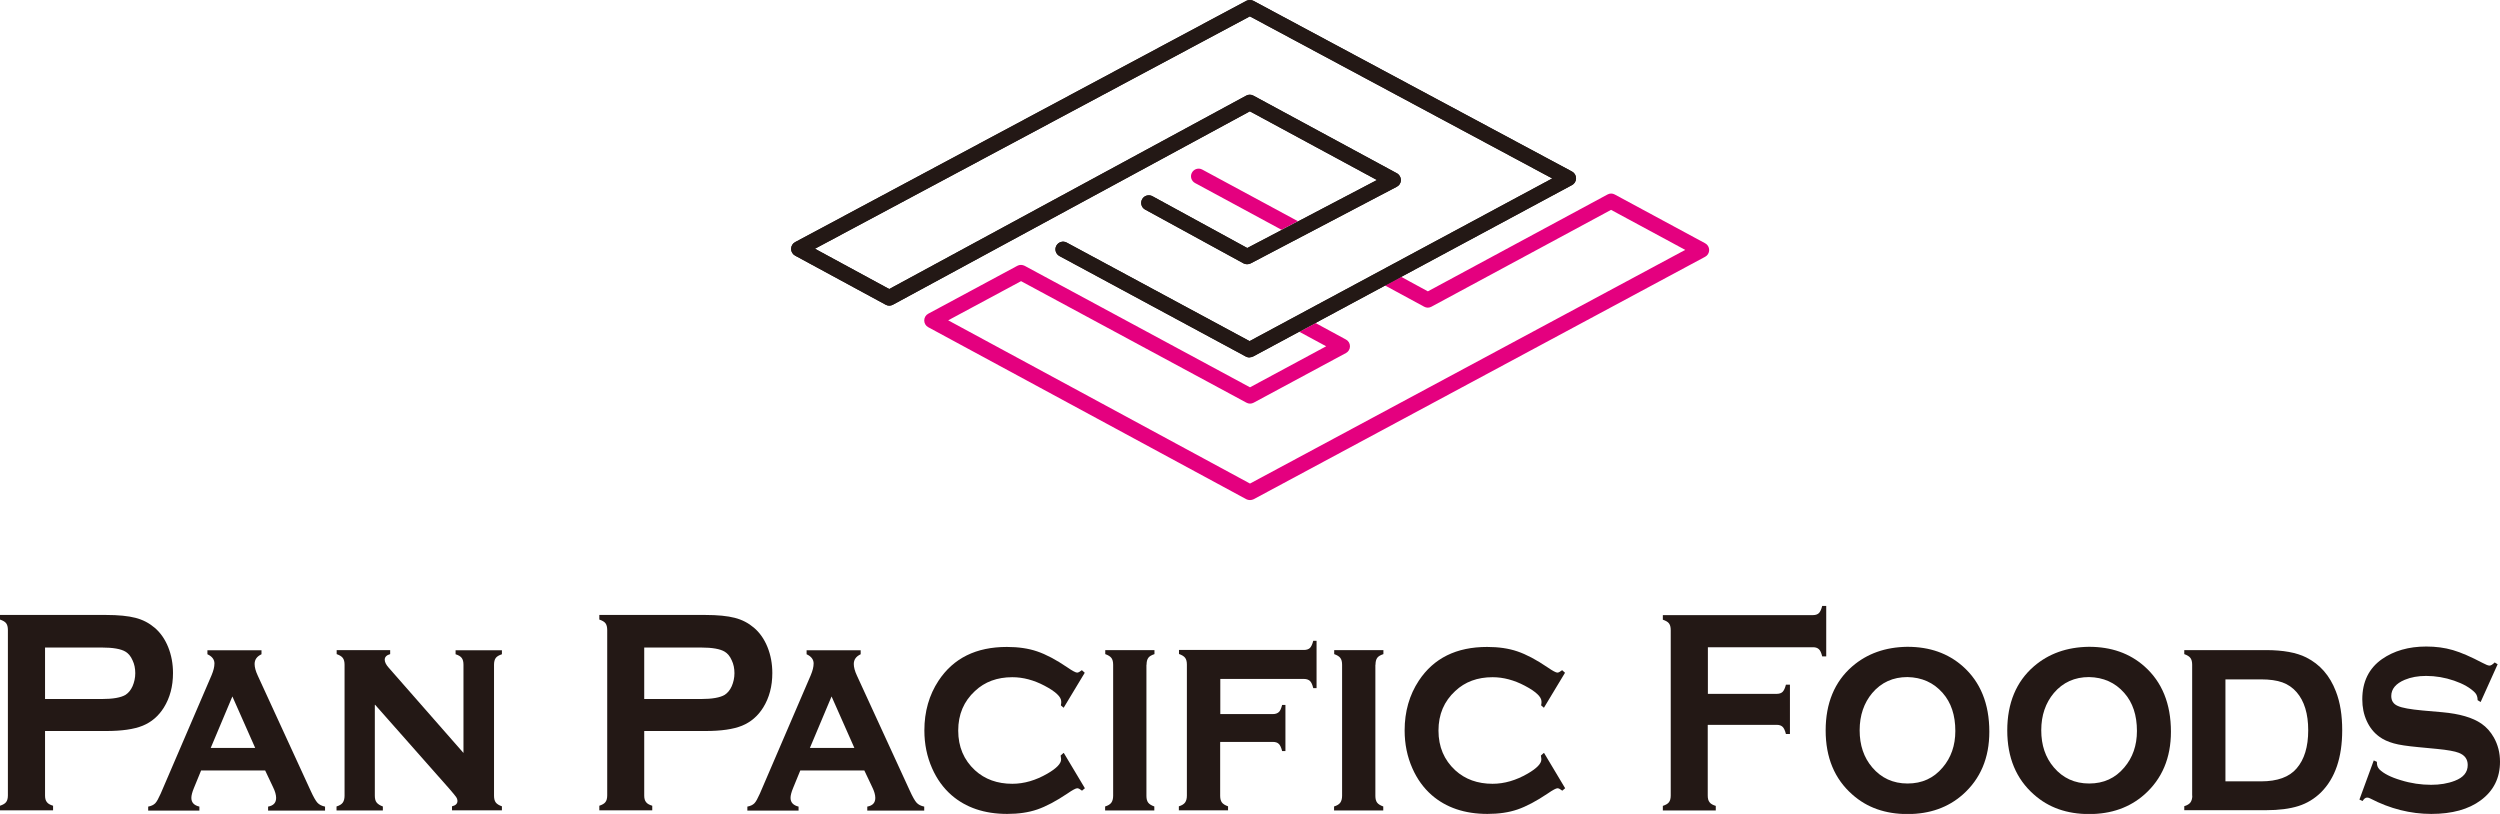 <?xml version="1.0" encoding="UTF-8"?>
<svg id="_レイヤー_2" data-name="レイヤー 2" xmlns="http://www.w3.org/2000/svg" viewBox="0 0 174.28 56.74">
  <defs>
    <style>
      .cls-1 {
        fill: #e4007f;
      }

      .cls-2 {
        fill: #231815;
      }
    </style>
  </defs>
  <g id="_レイヤー_1-2" data-name="レイヤー 1">
    <g>
      <g>
        <g>
          <path class="cls-2" d="m3.14,50.97v4.49c0,.2.04.35.13.46.08.11.23.19.43.25v.32H0v-.32c.21-.07.35-.15.43-.26.08-.11.12-.26.12-.46v-11.53c0-.21-.04-.36-.12-.47-.08-.11-.23-.19-.43-.26v-.32h7.39c.86,0,1.55.07,2.05.2.51.13.95.36,1.34.69.4.34.71.78.94,1.34.23.57.34,1.18.34,1.82,0,.92-.21,1.72-.64,2.41-.37.59-.86,1.01-1.47,1.26-.61.25-1.46.37-2.55.37H3.14Zm0-2.24h3.95c.79,0,1.34-.1,1.66-.29.2-.13.37-.33.49-.6.12-.28.19-.58.19-.91s-.06-.63-.19-.9c-.12-.28-.29-.48-.49-.6-.31-.19-.86-.29-1.66-.29h-3.95v3.6Z"/>
          <g>
            <path class="cls-2" d="m18.49,53.71h-4.47l-.5,1.22c-.12.29-.18.52-.18.69,0,.32.18.52.56.61v.28h-3.57v-.28c.22-.04.38-.12.49-.23.11-.11.23-.34.38-.67l3.55-8.26c.13-.31.2-.58.2-.82,0-.27-.16-.49-.49-.64v-.28h3.77v.28c-.32.15-.48.37-.48.68,0,.22.07.49.22.81l3.68,8.01c.2.44.36.72.48.85.12.13.29.22.53.27v.28h-3.97v-.28c.38-.07.56-.27.56-.61,0-.2-.07-.46-.22-.76l-.54-1.14Zm-.7-1.57l-1.59-3.59-1.51,3.59h3.11Z"/>
            <path class="cls-2" d="m26.13,49.14v6.33c0,.21.04.37.13.48s.23.2.43.27v.28h-3.23v-.28c.2-.06.35-.15.43-.26.08-.11.13-.27.13-.48v-9.14c0-.21-.04-.36-.12-.47-.08-.11-.23-.2-.43-.27v-.28h3.73v.28c-.25.07-.38.2-.38.39,0,.16.09.35.28.56l5.21,5.94v-6.15c0-.21-.04-.36-.12-.47-.08-.11-.23-.2-.43-.26v-.28h3.23v.28c-.21.07-.35.15-.43.26-.08.11-.12.27-.12.47v9.13c0,.21.04.36.12.47.08.11.23.2.43.27v.28h-3.48v-.28c.25-.06.38-.18.38-.37,0-.09-.03-.19-.1-.29-.07-.1-.23-.29-.48-.58l-5.16-5.84Z"/>
          </g>
        </g>
        <g>
          <path class="cls-2" d="m44.91,50.97v4.49c0,.2.04.35.13.46.08.11.23.19.43.25v.32h-3.69v-.32c.21-.07.35-.15.43-.26s.12-.26.12-.46v-11.53c0-.21-.04-.36-.12-.47s-.23-.19-.43-.26v-.32h7.39c.86,0,1.55.07,2.05.2.51.13.95.36,1.34.69.4.34.71.78.94,1.34.23.57.34,1.18.34,1.82,0,.92-.21,1.72-.64,2.41-.37.59-.86,1.01-1.47,1.26-.61.25-1.46.37-2.55.37h-4.25Zm0-2.24h3.95c.79,0,1.34-.1,1.66-.29.2-.13.37-.33.49-.6.12-.28.19-.58.19-.91s-.06-.63-.19-.9c-.12-.28-.29-.48-.49-.6-.31-.19-.86-.29-1.66-.29h-3.95v3.6Z"/>
          <g>
            <path class="cls-2" d="m60.26,53.71h-4.47l-.5,1.22c-.12.29-.18.52-.18.69,0,.32.19.52.56.61v.28h-3.57v-.28c.22-.04.38-.12.49-.23.11-.11.23-.34.38-.67l3.55-8.26c.13-.31.2-.58.2-.82,0-.27-.16-.49-.49-.64v-.28h3.77v.28c-.32.15-.48.37-.48.68,0,.22.07.49.22.81l3.68,8.01c.2.44.36.72.48.85.12.13.29.22.53.27v.28h-3.97v-.28c.38-.07.56-.27.56-.61,0-.2-.07-.46-.22-.76l-.54-1.14Zm-.7-1.57l-1.59-3.59-1.51,3.59h3.11Z"/>
            <path class="cls-2" d="m74.16,52.49l1.47,2.46-.2.17c-.14-.11-.25-.17-.33-.17-.1,0-.33.12-.69.37-.79.53-1.49.9-2.1,1.11-.61.21-1.31.31-2.1.31-1.58,0-2.88-.44-3.88-1.31-.57-.5-1.02-1.12-1.35-1.87-.36-.81-.54-1.69-.54-2.64,0-1.31.33-2.47.99-3.47,1.04-1.57,2.62-2.35,4.76-2.35.79,0,1.5.1,2.11.31.62.21,1.32.58,2.1,1.11.36.25.59.37.69.37.08,0,.19-.06.33-.17l.2.18-1.47,2.44-.19-.16c0-.08.01-.13.02-.15,0-.06,0-.1,0-.13,0-.32-.39-.69-1.17-1.1-.74-.39-1.49-.59-2.24-.59-1.05,0-1.92.32-2.6.96-.78.72-1.17,1.63-1.17,2.76s.39,2.05,1.17,2.77c.69.63,1.56.94,2.6.94.82,0,1.64-.24,2.45-.71.64-.37.95-.7.95-.98,0-.01,0-.11-.03-.28l.19-.17Z"/>
            <path class="cls-2" d="m79.92,46.35v9.13c0,.21.04.36.12.47.08.11.23.2.43.27v.28h-3.43v-.28c.2-.06.35-.15.43-.26.08-.11.13-.27.13-.48v-9.14c0-.21-.04-.36-.12-.47-.08-.11-.23-.2-.43-.27v-.28h3.43v.28c-.21.07-.35.15-.43.26-.08.11-.12.27-.12.47Z"/>
            <path class="cls-2" d="m85.06,51.75v3.72c0,.21.04.36.12.47.08.11.23.2.43.27v.28h-3.43v-.28c.2-.06.35-.15.43-.26.08-.11.13-.27.13-.48v-9.14c0-.21-.04-.36-.12-.47-.08-.11-.23-.2-.43-.27v-.28h8.71c.18,0,.33-.05.42-.14s.17-.26.23-.5h.23v3.3h-.23c-.06-.24-.13-.4-.23-.5-.1-.09-.24-.14-.42-.14h-5.83v2.45h3.66c.19,0,.32-.05.42-.14s.17-.26.23-.5h.23v3.22h-.23c-.06-.24-.13-.4-.23-.5s-.24-.14-.42-.14h-3.66Z"/>
            <path class="cls-2" d="m95.88,46.35v9.13c0,.21.04.36.12.47.08.11.23.2.43.27v.28h-3.43v-.28c.2-.06.35-.15.43-.26.08-.11.13-.27.13-.48v-9.14c0-.21-.04-.36-.12-.47-.08-.11-.23-.2-.43-.27v-.28h3.43v.28c-.21.07-.35.15-.43.26-.08.11-.12.27-.12.47Z"/>
            <path class="cls-2" d="m107.64,52.49l1.47,2.46-.2.17c-.14-.11-.25-.17-.33-.17-.1,0-.33.12-.69.37-.79.53-1.49.9-2.1,1.11-.61.21-1.31.31-2.1.31-1.58,0-2.88-.44-3.88-1.31-.57-.5-1.02-1.12-1.35-1.87-.36-.81-.54-1.69-.54-2.64,0-1.31.33-2.47.99-3.47,1.04-1.57,2.62-2.35,4.76-2.35.79,0,1.5.1,2.11.31.62.21,1.32.58,2.1,1.11.36.25.59.37.69.37.08,0,.19-.06.33-.17l.2.18-1.47,2.44-.19-.16c0-.08.01-.13.02-.15,0-.06,0-.1,0-.13,0-.32-.39-.69-1.17-1.1-.74-.39-1.49-.59-2.24-.59-1.05,0-1.92.32-2.6.96-.78.72-1.17,1.63-1.17,2.76s.39,2.05,1.17,2.77c.69.63,1.56.94,2.6.94.82,0,1.64-.24,2.45-.71.64-.37.95-.7.95-.98,0-.01,0-.11-.03-.28l.19-.17Z"/>
          </g>
        </g>
        <g>
          <path class="cls-2" d="m119.05,50.55v4.91c0,.21.04.36.13.47.08.11.23.19.43.25v.32h-3.69v-.32c.21-.07.35-.15.43-.26s.12-.26.12-.47v-11.52c0-.21-.04-.36-.12-.47s-.23-.19-.43-.26v-.32h10.48c.17,0,.31-.05.4-.14.09-.09.17-.26.23-.5h.28v3.52h-.28c-.06-.24-.13-.41-.23-.5-.09-.09-.23-.14-.4-.14h-7.34v3.25h4.8c.18,0,.32-.05.41-.14.09-.09.17-.26.23-.5h.28v3.44h-.28c-.06-.24-.13-.4-.23-.5-.09-.09-.23-.14-.41-.14h-4.8Z"/>
          <path class="cls-2" d="m132.97,45.09c1.55,0,2.83.45,3.86,1.36,1.23,1.09,1.85,2.61,1.85,4.56,0,1.83-.62,3.29-1.85,4.38-1.02.9-2.3,1.36-3.85,1.36s-2.83-.45-3.85-1.36c-1.24-1.09-1.86-2.58-1.86-4.47s.62-3.4,1.86-4.47c1.02-.88,2.3-1.34,3.83-1.36Zm0,2.11c-1,0-1.82.37-2.45,1.11-.58.69-.88,1.56-.88,2.6s.29,1.9.88,2.59c.63.74,1.45,1.12,2.46,1.12s1.82-.37,2.45-1.12c.58-.68.88-1.53.88-2.54,0-1.1-.29-1.98-.88-2.65-.64-.73-1.46-1.09-2.46-1.11Z"/>
          <path class="cls-2" d="m145.63,45.09c1.55,0,2.83.45,3.86,1.36,1.23,1.09,1.85,2.61,1.85,4.56,0,1.83-.62,3.29-1.85,4.38-1.02.9-2.3,1.36-3.85,1.36s-2.83-.45-3.85-1.36c-1.24-1.09-1.86-2.58-1.86-4.47s.62-3.4,1.86-4.47c1.02-.88,2.3-1.34,3.83-1.36Zm0,2.11c-1,0-1.82.37-2.45,1.11-.58.69-.88,1.56-.88,2.6s.29,1.9.88,2.59c.63.74,1.45,1.12,2.46,1.12s1.82-.37,2.45-1.12c.58-.68.88-1.53.88-2.54,0-1.1-.29-1.98-.88-2.65-.64-.73-1.46-1.09-2.46-1.11Z"/>
          <path class="cls-2" d="m152.82,55.48v-9.14c0-.21-.04-.36-.12-.47-.08-.11-.23-.2-.43-.27v-.28h5.7c1.19,0,2.12.17,2.8.51.96.48,1.65,1.27,2.07,2.37.3.77.44,1.67.44,2.7,0,1.91-.49,3.35-1.48,4.34-.45.44-.97.76-1.57.95s-1.36.29-2.26.29h-5.7v-.28c.2-.06.35-.15.43-.26.08-.11.13-.27.13-.48Zm2.32-1.01h2.48c1.14,0,1.97-.3,2.48-.9.54-.62.81-1.51.81-2.66s-.27-2.04-.81-2.66c-.27-.31-.6-.54-.99-.68s-.89-.21-1.49-.21h-2.48v7.12Z"/>
          <path class="cls-2" d="m174.1,46.34l-1.17,2.6-.21-.13c0-.22-.06-.39-.18-.52-.33-.34-.82-.62-1.46-.84-.64-.22-1.29-.33-1.95-.33-.56,0-1.06.09-1.49.27-.62.26-.94.64-.94,1.13,0,.33.15.56.45.69.3.14.88.24,1.74.32l1.37.12c1.2.11,2.11.37,2.73.8.35.24.63.56.86.96.28.5.43,1.06.43,1.69,0,1.14-.45,2.03-1.34,2.69-.85.63-2,.95-3.45.95s-2.88-.36-4.24-1.07c-.09-.05-.17-.07-.23-.07-.12,0-.22.08-.32.24l-.22-.1,1-2.73.22.1v.08c0,.17.06.32.17.44.29.29.79.55,1.5.76.71.22,1.41.32,2.11.32.61,0,1.16-.09,1.65-.28.6-.23.9-.59.9-1.1,0-.41-.21-.69-.62-.85-.28-.11-.78-.2-1.5-.27l-1.36-.13c-.73-.07-1.3-.15-1.68-.26-.39-.11-.73-.26-1.01-.47-.37-.27-.66-.63-.87-1.09s-.31-.96-.31-1.51c0-1.22.46-2.16,1.37-2.8.83-.58,1.86-.88,3.09-.88.66,0,1.28.08,1.86.25.58.17,1.26.47,2.06.89.24.13.4.19.49.19s.21-.07.36-.22l.21.13Z"/>
        </g>
      </g>
      <g>
        <path class="cls-1" d="m89.34,16.02l-6.03-3.26c-.26-.14-.36-.46-.22-.72.14-.26.46-.36.72-.22l6.67,3.6-1.14.6Z"/>
        <g>
          <path class="cls-1" d="m87.13,34.86c-.09,0-.17-.02-.25-.06l-22.17-11.99c-.17-.09-.28-.27-.28-.47s.11-.38.28-.47l6.21-3.34c.16-.09.35-.08.51,0l15.71,8.47,5.31-2.86-1.87-1.01,1.13-.61,2.12,1.15c.17.09.28.27.28.47s-.11.38-.28.47l-6.43,3.46c-.16.09-.35.09-.51,0l-15.71-8.47-5.08,2.73,21.04,11.38,30.34-16.29-5.17-2.79-12.52,6.75c-.16.09-.35.09-.51,0l-2.73-1.48,1.13-.6,1.86,1.01,12.52-6.75c.16-.09.35-.09.51,0l6.3,3.4c.17.09.28.27.28.47s-.11.38-.28.47l-31.47,16.9c-.08.04-.17.06-.25.06Z"/>
          <path class="cls-2" d="m87.11,24.92c-.09,0-.17-.02-.25-.06l-13-7.01c-.26-.14-.36-.46-.22-.72.14-.26.46-.36.72-.22l12.75,6.87,21.1-11.34L87.13,1.14l-30.32,16.2,5.18,2.81,24.88-13.48c.16-.09.35-.09.51,0l10,5.41c.17.09.28.28.28.47,0,.2-.11.38-.29.47l-10.18,5.34c-.16.08-.35.08-.5,0l-6.86-3.75c-.26-.14-.35-.47-.21-.72.14-.26.47-.35.72-.21l6.61,3.61,9.04-4.74-8.86-4.79-24.88,13.48c-.16.09-.35.09-.51,0l-6.31-3.42c-.17-.09-.28-.27-.28-.47s.11-.38.28-.47L86.88.06c.16-.08.35-.08.5,0l22.21,11.9c.17.09.28.27.28.47s-.11.38-.28.47l-22.23,11.95c-.08.04-.17.06-.25.06Z"/>
          <path class="cls-2" d="m87.11,24.92c-.09,0-.17-.02-.25-.06l-13-7.01c-.26-.14-.36-.46-.22-.72.14-.26.46-.36.72-.22l12.75,6.87,21.1-11.34L87.13,1.14l-30.32,16.2,5.18,2.81,24.88-13.48c.16-.09.35-.09.51,0l10,5.41c.17.09.28.28.28.47,0,.2-.11.38-.29.47l-10.18,5.34c-.16.08-.35.08-.5,0l-6.86-3.75c-.26-.14-.35-.47-.21-.72.14-.26.47-.35.72-.21l6.61,3.61,9.04-4.74-8.86-4.79-24.88,13.48c-.16.09-.35.09-.51,0l-6.31-3.42c-.17-.09-.28-.27-.28-.47s.11-.38.28-.47L86.88.06c.16-.08.35-.08.5,0l22.21,11.9c.17.09.28.27.28.47s-.11.38-.28.47l-22.23,11.95c-.08.04-.17.06-.25.06Z"/>
        </g>
      </g>
    </g>
  </g>
</svg>
